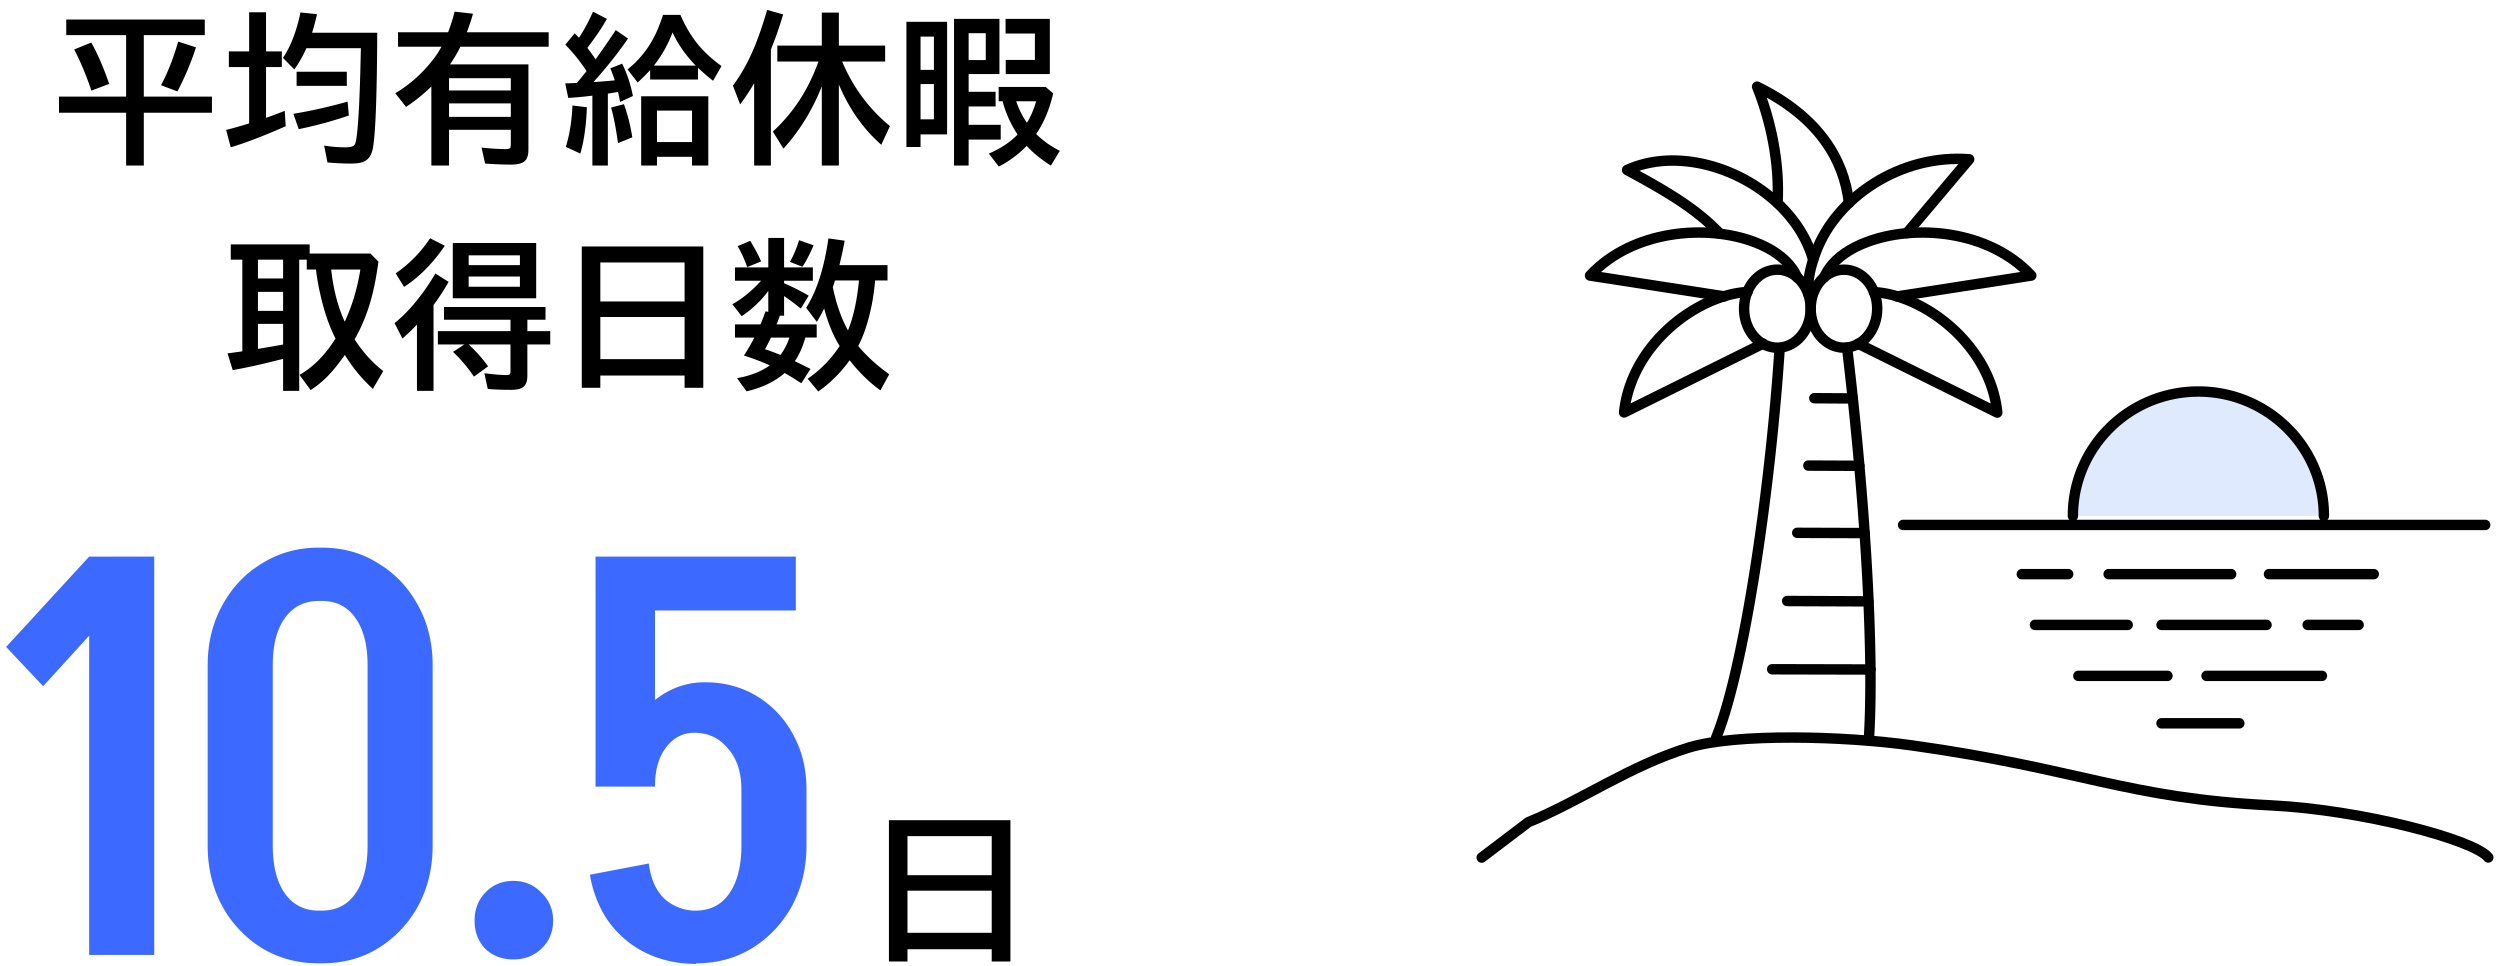 <svg xmlns="http://www.w3.org/2000/svg" width="233" height="90" fill="none"><path fill="#000" d="M78.255 32.253c-.605-.982-1.086-2.148-1.442-3.501-.21.425-.438.842-.682 1.252l-.996-1.318c.991-1.567 1.682-3.723 2.073-6.467l1.516.212a41.605 41.605 0 0 1-.49 2.278h4.482v1.428h-1.157l-.008.11c-.136 1.533-.42 2.957-.85 4.27a11.537 11.537 0 0 1-.71 1.729c.757.922 1.719 1.801 2.886 2.636l-.82 1.502c-.996-.718-1.922-1.614-2.776-2.688l-.103-.117a12.034 12.034 0 0 1-2.915 2.907l-.989-1.186a10.994 10.994 0 0 0 2.981-3.047Zm.777-1.458c.498-1.215.84-2.768 1.025-4.658h-2.234c-.088.288-.156.496-.205.623.322 1.567.794 2.912 1.414 4.035Zm-3.977.667a7.478 7.478 0 0 1-.974 2.204c.351.167.837.406 1.457.718l-.857 1.34c-.44-.297-.954-.617-1.545-.959-.933.806-2.12 1.375-3.56 1.707l-.886-1.23c1.201-.201 2.22-.596 3.054-1.187a21.112 21.112 0 0 0-2.41-.916c.352-.542.677-1.1.975-1.677h-1.81v-1.23h2.38c.133-.308.289-.713.47-1.216l.256.05v-1.955c-.64.884-1.465 1.67-2.476 2.359l-.871-1.114c.962-.546 1.853-1.276 2.673-2.19H68.5v-1.245h3.105v-2.746h1.472v2.746h2.68v1.245h-2.68v.235a19.82 19.82 0 0 1 2.293 1.157l-.733 1.201-.212-.168c-.44-.352-.889-.684-1.348-.996v1.824h-.395c-.098.292-.198.563-.3.812h3.735v1.23h-1.062Zm-1.48 0h-1.721c-.24.498-.425.86-.557 1.084.425.137.906.315 1.443.535.342-.45.62-.99.835-1.62Zm-3.94-6.57a11.14 11.14 0 0 0-.886-1.956l1.171-.49c.445.732.784 1.372 1.019 1.919l-1.304.527Zm3.991-.483c.357-.65.638-1.324.843-2.022l1.362.476-.14.308c-.321.718-.624 1.282-.907 1.692l-1.158-.454ZM65.546 22.973v13.169h-1.743v-1.143H55.95v1.143h-1.728v-13.17h11.323Zm-9.595 1.486v3.64h7.852v-3.64H55.95Zm0 5.084v3.925h7.852v-3.926H55.95ZM43.68 32.106c.684.63 1.287 1.309 1.81 2.037l-1.32.96a13.725 13.725 0 0 0-1.947-2.308l1.054-.689H40.81v-1.245h6.768V29.8H41.38v-1.186h9.463v1.186h-1.692v1.062h2.132v1.245H49.15V35c0 .435-.088.755-.263.96-.21.249-.625.373-1.245.373-.894 0-1.621-.029-2.183-.087l-.315-1.458c.923.112 1.614.169 2.073.169.18 0 .288-.042.322-.125a.398.398 0 0 0 .037-.19v-2.535H43.68Zm-3.274-3.684v8.006h-1.545v-6.175c-.357.386-.808.818-1.355 1.297l-.733-1.436c1.348-1.084 2.618-2.624 3.809-4.621l1.23.776a20.24 20.24 0 0 1-1.325 2.05l-.08.103Zm9.566-5.771V27.8H42.2v-5.15h7.77Zm-6.292 1.143v.915h4.776v-.915H43.68Zm0 1.977v.952h4.776v-.952H43.68Zm-6.804-.293a11.969 11.969 0 0 0 3.208-3.274l1.37.703c-1.133 1.655-2.398 2.932-3.794 3.83l-.784-1.259ZM28.86 23.632h5.67l.74.755c-.2 1.484-.457 2.754-.77 3.808a16.278 16.278 0 0 1-1.45 3.435c.786 1.206 1.675 2.19 2.666 2.952l-.96 1.663a14.518 14.518 0 0 1-2.614-3.164c-.59.83-1.123 1.486-1.597 1.97a8.801 8.801 0 0 1-1.596 1.303l-1.033-1.413c1.27-.723 2.388-1.853 3.354-3.391-.019-.04-.039-.076-.058-.11-.567-1.133-1.023-2.485-1.37-4.058a21.68 21.68 0 0 1-.395-2.263h-.857v-.915h-.703v12.224h-1.502v-2.981l-.476.117c-1.47.38-2.876.69-4.219.93l-.483-1.56a79.035 79.035 0 0 0 1.377-.19v-8.54h-1.077v-1.429h7.354v.857Zm-2.475.572h-2.344v1.75h2.344v-1.75Zm0 2.995h-2.344v1.773h2.344v-1.773Zm0 2.988h-2.344v2.33a90.1 90.1 0 0 0 2.344-.41v-1.92Zm4.483-5.068c.2 1.846.62 3.467 1.26 4.863.683-1.45 1.169-3.07 1.457-4.863h-2.717ZM88.27 2.032v10.495h-2.475V13.7h-1.318V2.032h3.793Zm-2.475 1.377v3.105h1.245V3.41h-1.245Zm0 4.424v3.288h1.245V7.833h-1.245Zm7.353-6.072v5.141h-2.87v1.656h2.512V9.92h-2.513v1.714h2.989v1.377h-2.989v2.417h-1.362V1.76h4.233Zm-1.274 1.333h-1.597v2.505h1.597V3.094Zm5.97-1.333v5.141h-4.11V5.584h2.718v-2.46H93.72V1.76h4.123Zm-2.161 11.836a9.696 9.696 0 0 1-2.593 1.926l-.93-1.208c1.084-.464 1.977-1.055 2.68-1.773a10.418 10.418 0 0 1-1.399-3.105h-.366V8.104h4.38l.703.6c-.342 1.48-.871 2.742-1.59 3.787a8.984 8.984 0 0 0 2.205 1.567l-.827 1.377c-.889-.557-1.643-1.17-2.263-1.838Zm-.975-4.16a8.06 8.06 0 0 0 .997 1.999c.351-.542.64-1.209.864-2h-1.86ZM78.49 5.738c1.01 2.397 2.494 4.402 4.452 6.013l-.805 1.743c-1.685-1.484-3.003-3.357-3.955-5.618v7.552h-1.59V8.045c-.864 2.192-2.055 4.128-3.574 5.808l-.989-1.59c1.914-1.752 3.33-3.928 4.248-6.525h-3.83V4.25h4.145V1.175h1.59V4.25h4.314v1.487h-4.007Zm-6.644-1.12v10.81h-1.56V7.759a21.153 21.153 0 0 1-1.304 1.97l-.673-1.743c.864-1.167 1.596-2.529 2.197-4.087.308-.795.64-1.787.996-2.973l1.487.417a34.757 34.757 0 0 1-1.143 3.274ZM54.668 6.624a16.547 16.547 0 0 0-1.978-2.46l.872-1.063c.147.151.278.29.396.418.483-.728.92-1.539 1.31-2.432l1.297.674c-.435.781-1.042 1.68-1.824 2.695.274.361.53.72.77 1.077.912-1.29 1.537-2.2 1.874-2.732l1.143.79c-.864 1.27-1.936 2.623-3.215 4.058a52.438 52.438 0 0 0 1.984-.16 12.77 12.77 0 0 0-.417-1.121l1.106-.432c.45.903.784 1.906 1.003 3.01l-1.194.556a16.124 16.124 0 0 0-.197-.93l-.308.052c-.313.048-.525.083-.637.102v6.702H55.21V8.916l-.454.052c-.464.058-1.062.112-1.795.16l-.285-1.354c.21-.005.417-.012.622-.022l.462-.022a29.2 29.2 0 0 0 .908-1.106Zm10.386-.308v1.099h-4.46v-.894c-.308.357-.697.745-1.165 1.165l-.945-1.216a9.249 9.249 0 0 0 2.549-3.164c.268-.537.522-1.177.761-1.919h1.62c.497 1.148 1.09 2.122 1.779 2.923.537.625 1.22 1.24 2.05 1.845l-.783 1.377c-.522-.415-.991-.82-1.406-1.216Zm-.213-.205c-.927-.952-1.648-1.982-2.16-3.09a11.48 11.48 0 0 1-1.736 3.09h3.896Zm1.172 2.864v6.453h-1.516v-.813H61.23v.813h-1.472V8.975h6.255Zm-4.783 1.333v2.93h3.267v-2.93H61.23Zm-8.496 3.377c.357-1.148.562-2.432.616-3.853l1.347.161c-.058 1.67-.261 3.11-.608 4.322l-1.355-.63Zm4.864-.345c-.19-1.386-.406-2.492-.645-3.317l1.201-.315c.362 1.03.62 2.06.777 3.09l-1.333.542ZM41.938 6.001h7.31v7.94c0 .464-.094.8-.28 1.01-.224.26-.663.389-1.318.389-.752 0-1.565-.032-2.439-.095l-.33-1.487c.919.093 1.676.139 2.271.139.22 0 .354-.042.403-.124.034-.064.051-.184.051-.36v-1.318H41.85v3.333h-1.648V8.06a16.006 16.006 0 0 1-2.359 1.904L36.84 8.689c1.401-.83 2.622-1.936 3.662-3.317.225-.303.44-.643.645-1.018h-4.05V3.006h4.665c.244-.635.447-1.275.608-1.92l1.714.191c-.186.645-.377 1.221-.572 1.729h7.625v1.348h-8.225l-.074.139a12.199 12.199 0 0 1-.9 1.508Zm-.088 1.29v1.142h5.756V7.291H41.85Zm0 2.343v1.26h5.756v-1.26H41.85ZM23.22 4.793V1.146h1.575v3.647h1.472V6.25h-1.472v4.732a38.386 38.386 0 0 0 1.743-.652l.088 1.436c-2.036.898-3.743 1.552-5.12 1.963l-.432-1.62c.63-.155 1.345-.358 2.146-.607V6.25h-1.89V4.793h1.89Zm5.867-1.743h6.072c-.025 5.835-.159 9.416-.403 10.744-.108.591-.35.994-.725 1.209-.283.161-.723.242-1.319.242-.703 0-1.433-.035-2.19-.103l-.314-1.575a11.55 11.55 0 0 0 1.984.162c.425 0 .699-.064.82-.19.118-.123.21-.528.279-1.217.151-1.474.261-3.896.33-7.265l.014-.564h-5.083c-.317.727-.69 1.386-1.12 1.977L26.37 5.394c.717-1.05 1.262-2.461 1.633-4.234l1.545.161c-.151.65-.305 1.226-.461 1.729Zm-1.443 3.633h4.68V8h-4.68V6.683Zm-.3 3.925a48.237 48.237 0 0 0 5.053-1.135l.118 1.29c-1.46.507-3.018.932-4.673 1.274l-.498-1.429ZM13.403 3.277v5.727h6.35v1.502h-6.35v4.922h-1.648v-4.922H5.5V9.004h6.255V3.277H6.174V1.819h12.912v1.458h-5.683Zm-4.885 5.17C8.034 7.013 7.5 5.734 6.914 4.61l1.589-.645c.547.948 1.106 2.232 1.677 3.853l-1.662.63Zm6.489-.505c.63-1.181 1.162-2.536 1.597-4.065l1.662.535a26.728 26.728 0 0 1-1.728 4.109l-1.531-.579Z"/><path fill="#3C69FF" d="M55.503 73.314V51.876h5.543v21.438h-5.543Zm13.595 5.543v-5.334h6.066v5.334h-6.066ZM55.503 56.896v-5.02H74.17v5.02H55.503Zm13.595 16.68c0-1.604-.418-2.876-1.255-3.817-.801-.977-1.847-1.465-3.137-1.465l.994-4.705c1.812 0 3.433.435 4.862 1.307a9.127 9.127 0 0 1 3.347 3.555c.837 1.5 1.255 3.207 1.255 5.125h-6.066Zm-11.608-.314c0-1.848.349-3.486 1.046-4.915.732-1.464 1.726-2.615 2.98-3.451a7.169 7.169 0 0 1 4.184-1.307l-.994 4.706c-1.08 0-1.97.47-2.667 1.411-.662.907-.993 2.092-.993 3.556H57.49Zm17.674 5.543c0 2.091-.453 3.973-1.36 5.647a10.558 10.558 0 0 1-3.712 3.921c-1.534.941-3.294 1.412-5.281 1.412V84.87c1.36 0 2.405-.523 3.137-1.569.767-1.08 1.15-2.58 1.15-4.496h6.066ZM60.47 80.478c.174 1.429.662 2.527 1.464 3.294a4.309 4.309 0 0 0 2.928 1.098v4.967c-1.708 0-3.277-.348-4.706-1.045a9.354 9.354 0 0 1-3.451-2.929c-.872-1.254-1.447-2.701-1.726-4.34l5.49-1.045ZM47.838 89.419c-1.045 0-1.917-.331-2.614-.993-.662-.698-.993-1.57-.993-2.615 0-1.046.33-1.917.993-2.614.697-.732 1.569-1.098 2.614-1.098 1.046 0 1.918.366 2.615 1.098.732.697 1.098 1.568 1.098 2.614 0 1.046-.366 1.917-1.098 2.614-.697.663-1.569.994-2.615.994ZM34.258 78.856V62.02h6.065v16.836h-6.065Zm-14.903 0V62.02h6.066v16.836h-6.066Zm10.301-22.85V51.04h.419v4.968h-.419Zm0 33.779V84.87h.419v4.915h-.419Zm-10.3-27.765c0-2.092.453-3.957 1.359-5.595.906-1.673 2.144-2.98 3.712-3.922 1.57-.976 3.33-1.464 5.282-1.464v4.968c-1.325 0-2.37.522-3.138 1.568-.767 1.046-1.15 2.527-1.15 4.445h-6.066Zm20.967 0h-6.065c0-1.918-.384-3.4-1.15-4.445-.733-1.046-1.778-1.569-3.138-1.569V51.04c1.987 0 3.747.488 5.281 1.464 1.569.941 2.806 2.248 3.713 3.922.906 1.638 1.36 3.503 1.36 5.595ZM19.355 78.804h6.066c0 1.917.383 3.416 1.15 4.497.767 1.046 1.813 1.569 3.138 1.569v4.915c-1.953 0-3.713-.47-5.282-1.412a10.558 10.558 0 0 1-3.712-3.922c-.906-1.673-1.36-3.555-1.36-5.647Zm20.968 0c0 2.092-.453 3.974-1.36 5.647a10.557 10.557 0 0 1-3.712 3.922c-1.534.941-3.294 1.412-5.281 1.412V84.87c1.36 0 2.405-.523 3.137-1.569.767-1.08 1.15-2.58 1.15-4.497h6.066ZM4.021 63.955l-3.45-3.66 7.738-8.419v7.373l-4.288 4.706ZM8.31 89V51.876h6.065v37.125H8.31Z"/><path fill="#000" d="M94.17 76.442v13.17h-1.742v-1.143h-7.852v1.142h-1.728V76.442H94.17Zm-9.594 1.487v3.64h7.852v-3.64h-7.852Zm0 5.083v3.926h7.852v-3.926h-7.852Z"/><g clip-path="url(#a)"><path fill="#DFEAFF" d="M216.586 48.085c0-6.407-5.233-11.595-11.695-11.595-6.463 0-11.696 5.188-11.696 11.595"/><path stroke="#000" stroke-linecap="round" stroke-linejoin="round" stroke-width=".973" d="M216.586 48.085c0-6.407-5.233-11.595-11.695-11.595-6.463 0-11.696 5.188-11.696 11.595M231.616 48.924h-54.245M196.527 53.51h11.413M189.66 58.24h8.638M188.434 53.51h4.317M201.457 58.24h9.781M201.457 67.412h7.246M215.078 58.24h4.744M205.652 62.99h10.749M193.703 62.99h8.301M211.473 53.51h9.758M162.867 27.213a9.026 9.026 0 0 0-2.176.399c-4.232 1.283-8.769 5.425-9.324 10.829l12.947-6.418"/><path stroke="#000" stroke-linecap="round" stroke-linejoin="round" stroke-width=".973" d="m160.692 27.624-12.501-1.941c3.939-4.25 10.869-4.821 15.34-3.117 1.524.571 2.753 1.413 3.504 2.459.141.194.272.41.369.625.033.076.077.14.098.216"/><path stroke="#000" stroke-linecap="round" stroke-linejoin="round" stroke-width=".973" d="M160.294 21.776c-2.089-2.19-4.581-3.742-8.649-5.932 6.19-2.826 15.383 1.478 17.341 8.359M172.145 32.404c1.555 12.965 2.567 27.72 2.045 36.337M159.949 68.741c2.59-6.331 5.037-22.909 5.919-36.337M168.752 28.768c0 2.006-1.382 3.634-3.101 3.634s-3.1-1.628-3.1-3.634c0-2.007 1.381-3.635 3.1-3.635s3.101 1.628 3.101 3.635ZM173.188 32.035l12.957 6.417c-.555-5.403-5.103-9.545-9.324-10.828a8.842 8.842 0 0 0-2.176-.4"/><path stroke="#000" stroke-linecap="round" stroke-linejoin="round" stroke-width=".973" d="M170.004 25.866c.022-.075.065-.14.098-.216.098-.215.228-.42.37-.625.74-1.046 1.98-1.888 3.503-2.46 4.482-1.703 11.402-1.132 15.34 3.118l-12.49 1.941"/><path stroke="#000" stroke-linecap="round" stroke-linejoin="round" stroke-width=".973" d="m177.719 21.725 5.809-6.88c-6.386-.497-12.37 3.537-14.274 8.617-.478 1.262-.816 2.588-.729 3.926"/><path stroke="#000" stroke-linecap="round" stroke-linejoin="round" stroke-width=".973" d="M168.754 28.768c0 2.006 1.382 3.634 3.101 3.634 1.718 0 3.1-1.628 3.1-3.634 0-2.007-1.382-3.635-3.1-3.635-1.719 0-3.101 1.628-3.101 3.635ZM174.328 62.397l-9.16-.022M174.135 56.046l-7.573-.032M173.781 49.682l-6.277-.022M173.293 43.414l-4.754-.021M172.676 37.135l-3.578-.022M165.666 18.918c.217-3.667-.61-7.637-1.904-10.84 5.679 2.783 8.094 6.72 8.562 10.84M138.094 79.926l4.352-3.3c4.895-1.996 9.421-5.253 14.97-6.957 4.319-1.327 14.415-1.09 20.801-.194 15.634 2.189 19.986 4.928 33.465 5.586 8.475.421 18.985 3.225 20.225 4.854"/></g><defs><clipPath id="a"><path fill="#fff" d="M137 7h96v74h-96z"/></clipPath></defs></svg>